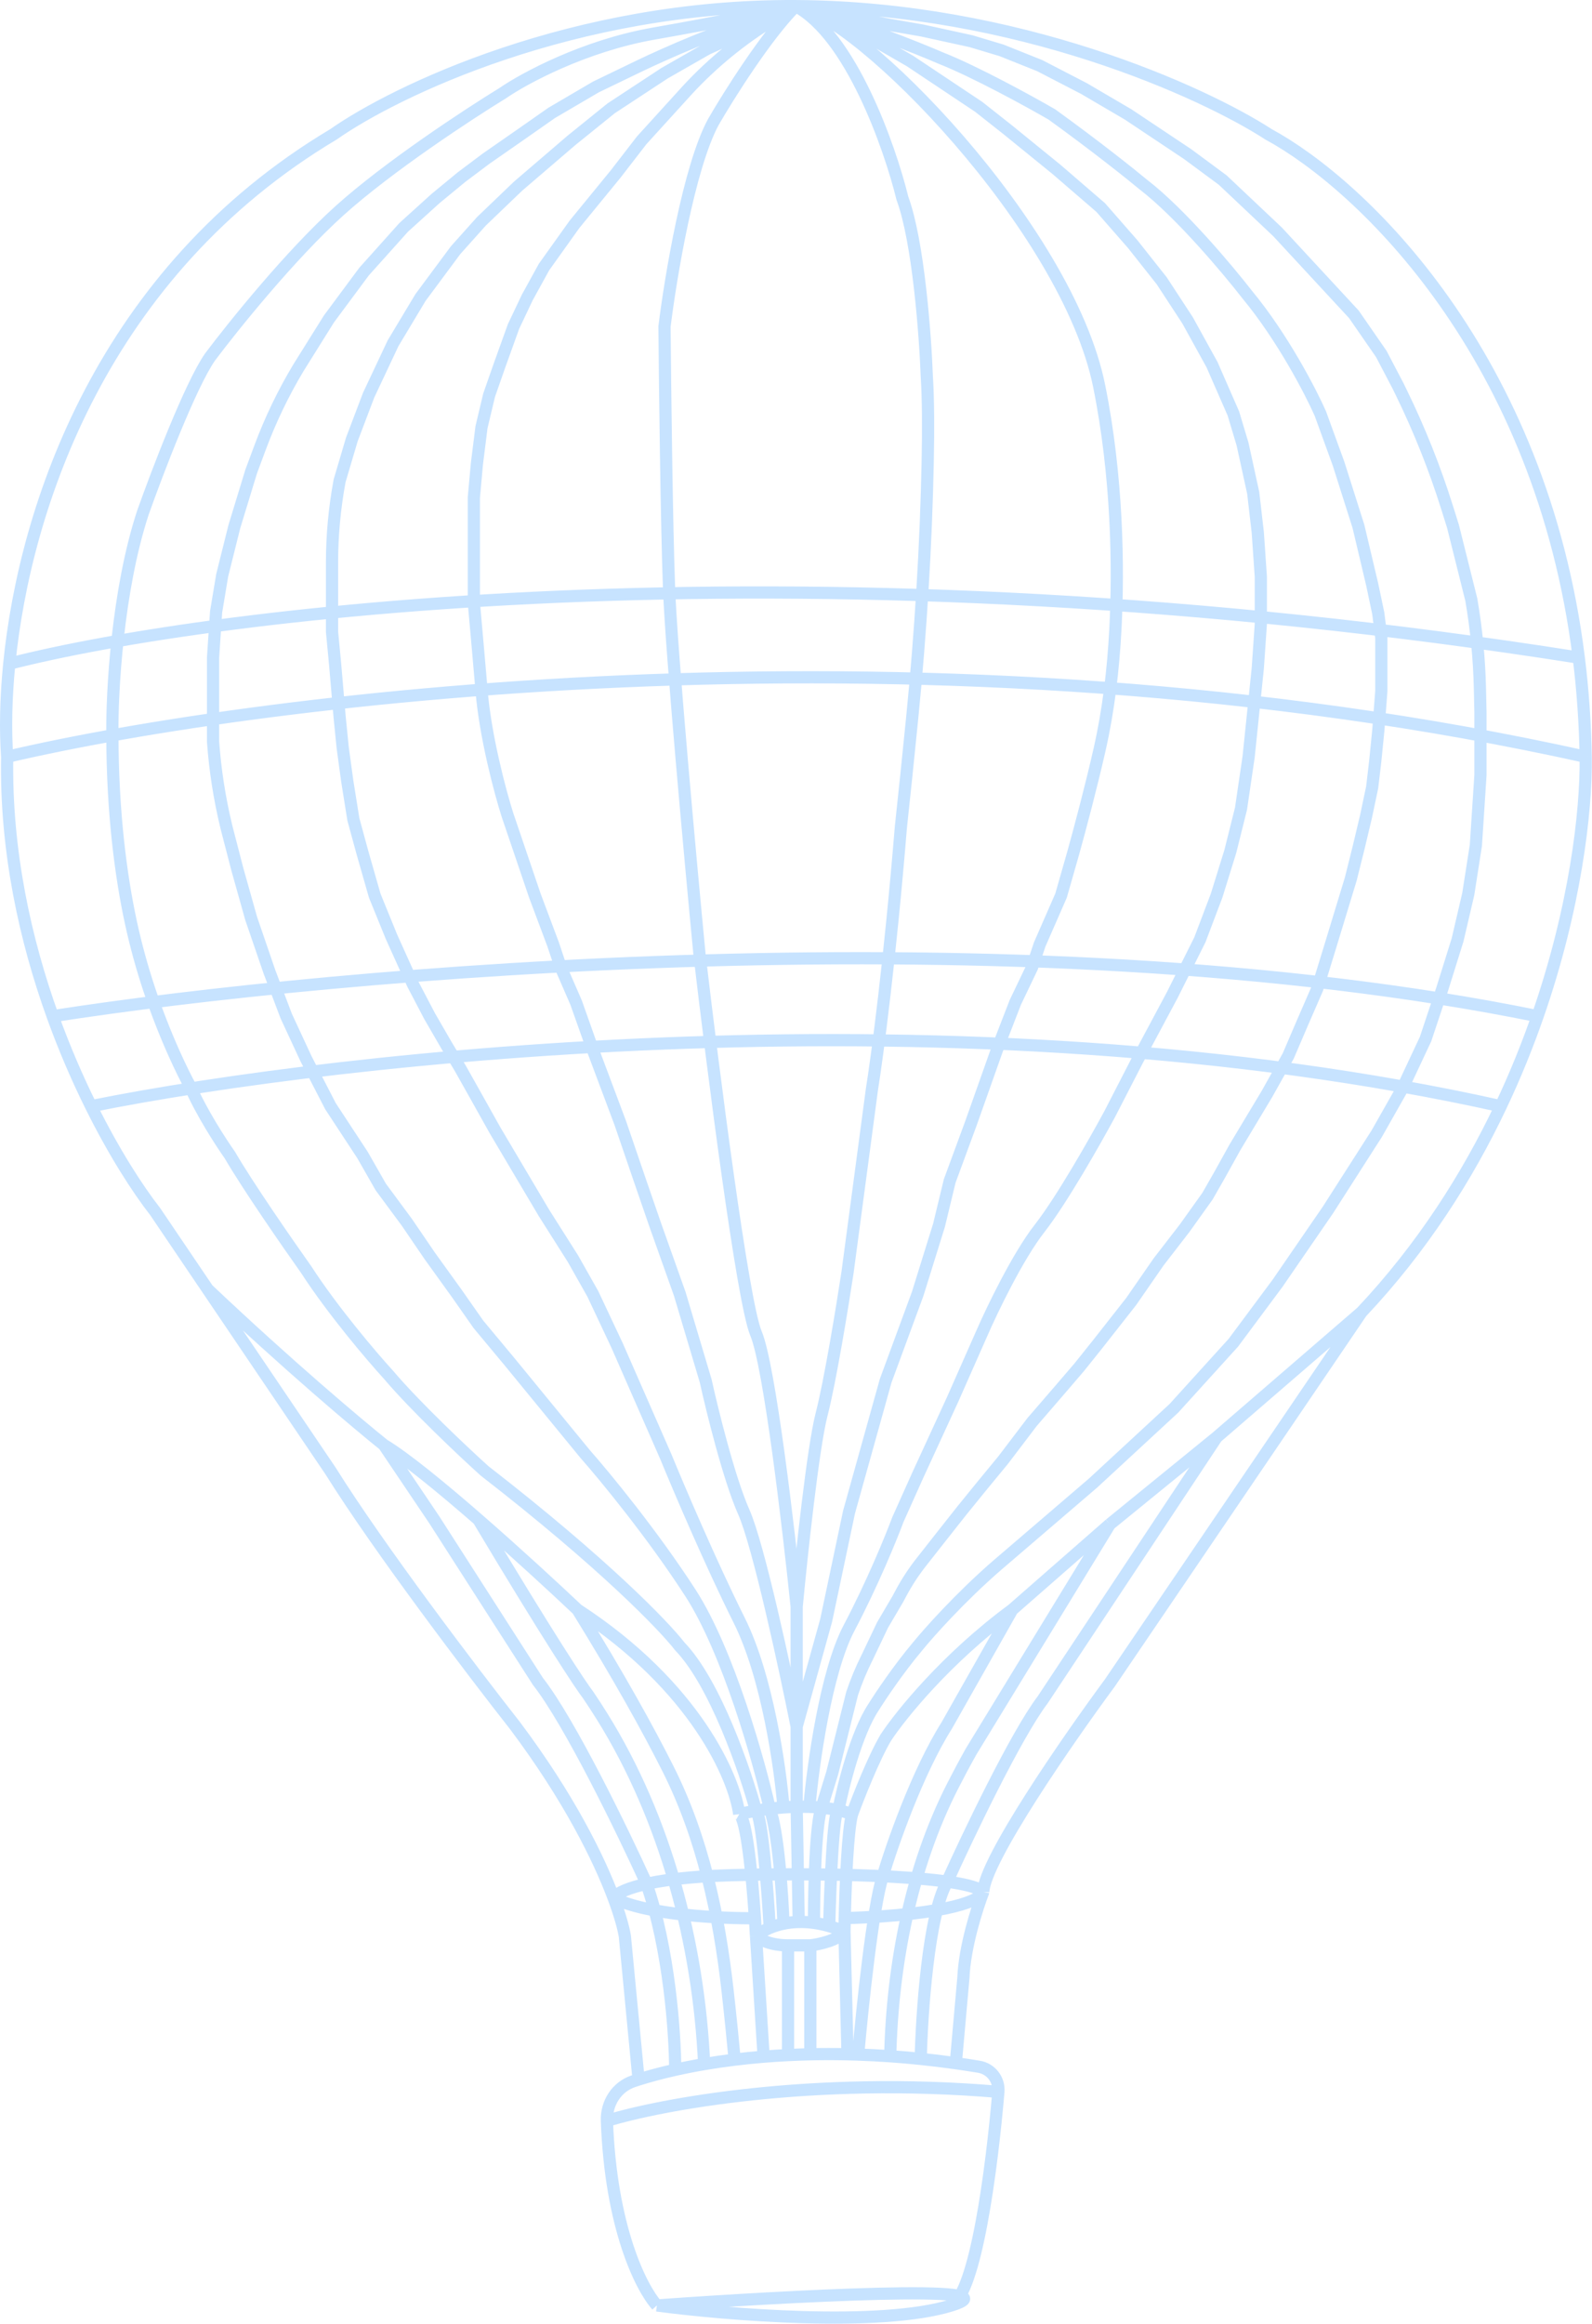 <?xml version="1.0" encoding="UTF-8"?> <svg xmlns="http://www.w3.org/2000/svg" viewBox="0 0 326.164 475.924" fill="none"><path d="M134.579 472.141C148.64 474.015 180.387 476.639 194.885 472.141M134.579 472.141C160.722 470.266 209.384 467.642 194.885 472.141M134.579 472.141C131.323 468.502 125.125 456.125 124.343 434.333M194.885 472.141C199.889 469.639 203.203 444.183 204.545 428.395M124.343 434.333V434.333C124.213 430.697 126.335 427.362 129.787 426.215C130.125 426.103 130.473 425.99 130.83 425.875M124.343 434.333C135.132 430.999 166.276 425.145 204.545 428.395M204.545 428.395V428.395C204.757 425.903 203.032 423.666 200.564 423.256C198.965 422.991 197.384 422.749 195.822 422.529M130.83 425.875L128.018 396.523C127.737 394.838 127.019 392.179 125.727 388.713M130.83 425.875C133.002 425.193 135.508 424.513 138.328 423.881M1.469 154.987C1.127 174.37 5.235 192.669 10.794 208.106M1.469 154.987C53.859 142.696 191.885 125.49 324.872 154.987M1.469 154.987C1.1 149.764 1.168 143.267 1.9 135.926M163.013 1.252C117.518 1.003 80.939 18.647 68.336 27.5C20.949 55.77 5.097 103.883 1.9 135.926M163.013 1.252C208.508 1.502 246.546 18.855 259.879 27.5C279.016 37.87 315.732 72.885 323.452 134.676M163.013 1.252C159.263 2.086 148.202 4.377 133.953 6.877C119.705 9.376 107.394 16.042 103.019 19.063C96.041 23.333 79.584 34.124 69.585 43.123C59.586 52.122 47.712 66.871 43.025 73.12C39.026 78.869 32.193 96.763 29.277 104.992C24.027 120.99 22.923 141.863 23.027 150.299C23.027 166.567 24.817 179.69 26.823 188.941C28.819 198.144 31.83 207.169 35.679 215.763C36.964 218.634 38.174 221.033 38.963 222.479C41.213 227.729 45.317 234.041 47.087 236.54C50.711 242.79 59.013 254.768 62.711 259.977C68.21 268.474 76.251 277.889 79.584 281.536C85.084 288.034 94.999 297.367 99.27 301.221C123.767 320.221 136.141 333.092 139.265 337.156C146.515 344.654 152.702 362.724 154.889 370.822M163.013 1.252L181.761 5.002L188.948 6.252L198.947 8.439L205.196 10.314L213.008 13.439L222.069 18.126L231.131 23.438L243.317 31.562L250.504 36.874L261.754 47.497L269.564 55.934L277.377 64.371L283 72.495L286.437 79.057L287.134 80.485C290.831 88.063 293.955 95.907 296.479 103.953L297.687 107.804L301.436 122.802V122.802C302.475 128.835 303.068 134.937 303.203 141.057L303.31 145.925V158.736L302.373 173.11L300.811 183.109L298.624 192.483L295.5 202.481L292.063 212.793L287.374 222.792L282.063 232.166L272.063 247.789L261.754 262.788L252.691 274.975L240.505 288.409L223.944 303.72L204.259 320.593C196.759 327.094 190.302 334.342 188.01 337.156C184.011 341.905 180.303 347.466 178.949 349.653C175.449 354.904 172.699 365.886 171.762 370.722M163.013 1.252C175.262 4.752 187.906 9.793 192.697 11.876C199.697 14.626 210.82 20.729 215.507 23.438C224.507 29.937 231.756 35.728 234.256 37.811C241.755 43.561 251.546 55.205 255.503 60.309C262.753 69.058 268.522 80.202 270.501 84.681L274.25 94.993L278.314 107.804L281.126 119.677L282.376 125.614L283 130.614V134.676V141.55L282.376 149.675L281.751 155.924L281.126 161.236L279.876 167.173L278.314 173.734L276.752 179.984L274.565 187.171L272.376 194.357L269.876 202.481L266.752 209.668L263.94 216.23L259.567 224.042L255.815 230.291L253.003 234.978L249.879 240.603L247.379 244.977L242.692 251.539L237.38 258.414L231.756 266.537L224.881 275.287L221.132 279.974L217.382 284.348L211.446 291.223L205.509 299.034L201.134 304.345L197.072 309.346L192.385 315.282L188.948 319.656V319.656C187.285 321.735 185.818 323.965 184.565 326.312L183.948 327.469L180.824 332.78L177.699 339.343L177.592 339.556C176.415 341.91 175.407 344.344 174.574 346.841V346.841L172.387 355.591L170.512 363.089L168.325 370.195M163.013 1.252C174.262 7.252 182.282 29.999 184.886 40.623C188.135 49.372 189.573 68.641 189.885 77.182C190.177 81.757 190.194 87.902 190.07 94.266C189.727 111.739 188.621 129.503 186.9 146.894C186.097 155.017 185.219 163.384 184.573 169.36C182.323 196.857 179.678 216.647 178.636 223.104L176.137 241.853L173.637 260.601C172.595 267.475 170.075 282.91 168.325 289.661C166.575 296.409 164.192 318.719 163.219 329.031M163.013 1.252L178.324 7.814L186.448 12.501L200.509 21.875L206.446 26.562L216.445 34.686L225.507 42.498L232.068 49.997L238.005 57.497L243.317 65.621L248.317 74.682L252.691 84.681L254.565 90.931L256.752 100.929L257.69 109.054L258.314 118.115V127.802L257.69 136.863L256.752 145.925L255.815 154.986L254.253 165.61L252.066 174.359L249.254 183.421L245.817 192.483L240.192 203.731L233.006 217.168L227.381 228.104C224.465 233.52 217.507 245.789 213.008 251.539C208.508 257.287 203.217 268.307 201.134 273.098L195.197 286.535L188.01 302.158L183.948 311.22C182.594 314.865 178.699 324.407 173.949 333.405C169.2 342.405 166.554 361.572 165.825 370.033M163.013 1.252L154.264 4.377C147.765 5.877 136.141 11.043 131.141 13.439L122.08 17.813L113.018 23.125L106.769 27.5L99.582 32.499L94.583 36.249L89.27 40.623L82.709 46.56L74.585 55.622L67.398 65.308L61.148 75.307V75.307C58.03 80.504 55.398 85.977 53.284 91.657L51.462 96.555L48.025 107.804L45.525 117.803L44.275 125.302L43.65 134.676V146.237V151.862V151.862C44.066 157.684 44.964 163.463 46.333 169.137L46.463 169.672L48.65 178.109L51.462 188.108L55.212 199.044L58.649 208.106L62.711 216.855L67.71 226.542L74.272 236.54L78.022 243.102L83.334 250.289L88.021 257.162L93.645 264.975L98.023 271.224L104.269 278.724L119.892 297.784C123.85 302.263 133.704 314.22 141.453 326.219C149.202 338.218 155.514 360.685 157.701 370.42M163.013 1.252L151.764 6.877L144.89 10.001L136.141 15.001L125.204 22.188L117.08 28.749L106.144 38.123L98.645 45.31L93.333 51.247L86.146 60.934L80.522 70.308L75.522 80.932L72.085 89.993L69.585 98.43L69.559 98.571C68.537 104.09 68.023 109.69 68.023 115.303V115.303V122.802V129.364L68.648 135.926L69.585 146.862L70.21 153.112L71.148 159.986L72.397 167.798L74.272 174.672L76.772 183.421L80.209 191.858L84.583 201.544L88.021 208.106L91.458 214.043L94.27 218.73L97.082 223.729L101.457 231.541L106.456 239.978L111.456 248.414L117.393 257.787L121.455 264.975L126.454 275.6L136.453 298.409C139.057 304.762 145.702 320.343 151.452 331.843C157.201 343.342 159.888 362.172 160.513 370.15M163.013 1.252L158.461 4.023C151.945 7.99 146.011 12.841 140.828 18.438V18.438L131.454 28.749L126.142 35.624L117.705 45.935L111.456 54.684L108.019 60.934L105.207 66.871L102.394 74.682L100.207 80.932L98.645 87.493L97.707 94.993L97.082 101.867V111.241V123.427C97.582 128.927 98.332 137.592 98.645 141.238C99.395 150.737 102.498 162.277 103.957 166.86L109.581 183.421L113.331 193.42L114.893 198.107L118.018 205.294L121.455 214.98L127.079 229.979L131.141 241.853L134.266 250.914L139.265 264.975L144.577 282.785C145.931 288.931 149.389 302.908 152.389 309.658C155.389 316.407 160.859 341.757 163.219 353.587M163.013 1.252C175.824 3.128 218.632 46.56 225.194 79.057C228.924 97.531 229.194 116.153 228.514 128.934C228.077 137.156 227.117 145.378 225.301 153.409C223.632 160.792 221.335 169.466 219.882 174.672L217.382 183.421L213.008 193.42L211.446 198.107L208.008 205.294L204.259 214.98L198.947 229.979L194.572 241.853L192.385 250.914L188.01 264.975L181.448 282.785L173.949 309.658L169.262 331.843L163.219 353.587M163.013 1.252C157.013 7.252 149.264 19.584 146.14 25C141.14 34.249 137.391 56.767 136.141 66.871C136.245 79.265 136.578 107.366 137.078 120.615C137.578 133.863 141.453 176.13 143.327 195.607C146.036 218.73 152.139 266.6 154.889 273.098C157.638 279.599 161.588 313.095 163.219 329.031M324.872 154.987C325.034 166.198 322.7 186.037 315.017 208.106M324.872 154.987C324.752 147.921 324.262 141.151 323.452 134.676M278.939 268.724L227.381 344.654C218.841 356.216 201.696 380.962 201.446 387.463M278.939 268.724L249.254 294.347M278.939 268.724C291.373 255.545 300.646 240.946 307.474 226.542M201.446 387.463C200.197 390.692 197.634 398.71 197.384 404.961L195.822 422.529M201.446 387.463C198.348 384.339 172.074 383.401 149.889 384.026C132.141 384.526 126.386 387.358 125.727 388.713M201.446 387.463C201.171 388.96 195.11 392.129 173.067 392.834M195.822 422.529C193.379 422.184 190.983 421.891 188.635 421.649M188.635 421.649C188.843 412.439 190.198 392.337 193.947 385.588C198.218 376.108 208.133 355.341 213.633 348.091L249.254 294.347M188.635 421.649C186.512 421.426 184.428 421.247 182.386 421.104M249.254 294.347L227.381 312.158M182.386 421.104V421.104C182.819 402.326 186.653 382.489 195.185 365.756C196.33 363.507 197.582 361.157 198.947 358.715L227.381 312.158M182.386 421.104C180.148 420.947 177.96 420.834 175.824 420.762M227.381 312.158L207.383 329.656M175.824 420.762C176.657 411.224 178.824 390.587 180.824 384.339C182.698 377.985 187.948 362.902 193.947 353.404L207.383 329.656M175.824 420.762C175.089 420.737 174.36 420.714 173.637 420.699M207.383 329.656C193.828 339.656 184.445 351.32 181.448 355.904C178.949 360.153 175.824 368.091 174.574 371.527M173.637 420.699L173.012 395.586M173.637 420.699C171.016 420.642 168.476 420.644 166.021 420.699M173.012 395.586C171.762 397.335 167.831 398.19 166.021 398.398M173.012 395.586C173.025 394.771 173.043 393.844 173.067 392.834M173.012 395.586C171.934 395.121 170.892 394.748 169.887 394.459M174.574 371.527C173.698 374.591 173.238 385.711 173.067 392.834M174.574 371.527C173.681 371.2 172.738 370.935 171.762 370.722M166.021 420.699V398.398M166.021 420.699C164.463 420.734 162.939 420.789 161.451 420.864M166.021 398.398H161.451M161.451 420.864V398.398M161.451 420.864C159.737 420.949 158.07 421.062 156.451 421.194M161.451 398.398C157.794 398.398 155.553 397.148 154.889 396.523M156.451 421.194L154.889 396.523M156.451 421.194C154.393 421.364 152.413 421.566 150.514 421.801M154.889 396.523C154.831 395.428 154.757 394.179 154.668 392.834M154.889 396.523C155.495 395.976 156.446 395.353 157.701 394.823M151.452 371.527C152.959 372.387 154.112 384.449 154.668 392.834M151.452 371.527C152.366 371.297 153.539 371.05 154.889 370.822M151.452 371.527C150.482 364.132 142.501 345.404 118.33 329.656M150.514 421.801C150.182 418.19 149.678 413.129 149.087 407.853C147.33 392.159 143.97 376.378 136.875 362.272C132.711 353.994 126.738 343.245 118.33 329.656M150.514 421.801C148.322 422.069 146.237 422.376 144.265 422.714M118.33 329.656C113.507 325.094 105.702 317.906 98.023 311.22M78.647 295.91C73.44 291.743 58.932 279.536 42.558 264.038M78.647 295.91C82.991 298.516 90.446 304.622 98.023 311.22M78.647 295.91L88.958 311.22L110.206 344.342C116.705 352.592 127.704 375.276 132.391 385.588C137.141 399.087 138.328 416.74 138.328 423.881M42.558 264.038L67.712 301.221C77.711 317.219 97.084 342.675 105.52 353.404C116.551 368.111 122.706 380.61 125.727 388.713M42.558 264.038L31.778 248.102C28.187 243.506 23.381 236.063 18.655 226.542M144.265 422.714V422.714C143.134 398.093 136.395 372.449 123.36 351.532C122.449 350.068 121.501 348.606 120.517 347.154C119.061 345.279 112.524 335.467 98.023 311.22M144.265 422.714C142.155 423.074 140.174 423.466 138.328 423.881M154.668 392.834C147.903 392.916 132.644 392.212 125.727 388.713M157.701 394.823C157.284 387.318 156.139 372.012 154.889 370.822M157.701 394.823C158.514 394.479 159.455 394.176 160.513 393.956M154.889 370.822C155.759 370.677 156.704 370.54 157.701 370.42M171.762 370.722C170.718 370.465 170.077 386.441 169.887 394.459M171.762 370.722C170.651 370.48 169.497 370.31 168.325 370.195M169.887 394.459C168.8 394.146 167.757 393.929 166.763 393.791M166.763 393.791C166.763 387.253 167.075 373.377 168.325 370.195M166.763 393.791C165.66 393.639 164.617 393.584 163.638 393.606M168.325 370.195C167.498 370.112 166.662 370.06 165.825 370.033M163.638 393.606L163.219 370.02M163.638 393.606C162.508 393.631 161.463 393.761 160.513 393.956M163.219 370.02C164.081 370.003 164.954 370.005 165.825 370.033M163.219 370.02C162.302 370.04 161.396 370.085 160.513 370.15M163.219 370.02V353.587M163.219 329.031V337.156V353.587M160.513 393.956C160.305 388.033 159.451 375.034 157.701 370.42M157.701 370.42C158.601 370.312 159.543 370.22 160.513 370.15M18.655 226.542C69.134 216.334 197.568 202.044 307.474 226.542M18.655 226.542C15.925 221.041 13.221 214.846 10.794 208.106M307.474 226.542C310.426 220.317 312.92 214.128 315.017 208.106M10.794 208.106C68.193 199.149 209.395 186.608 315.017 208.106M1.9 135.926C43.723 125.198 166.585 109.929 323.452 134.676" stroke="#C7E3FF" stroke-width="2.5"></path></svg> 